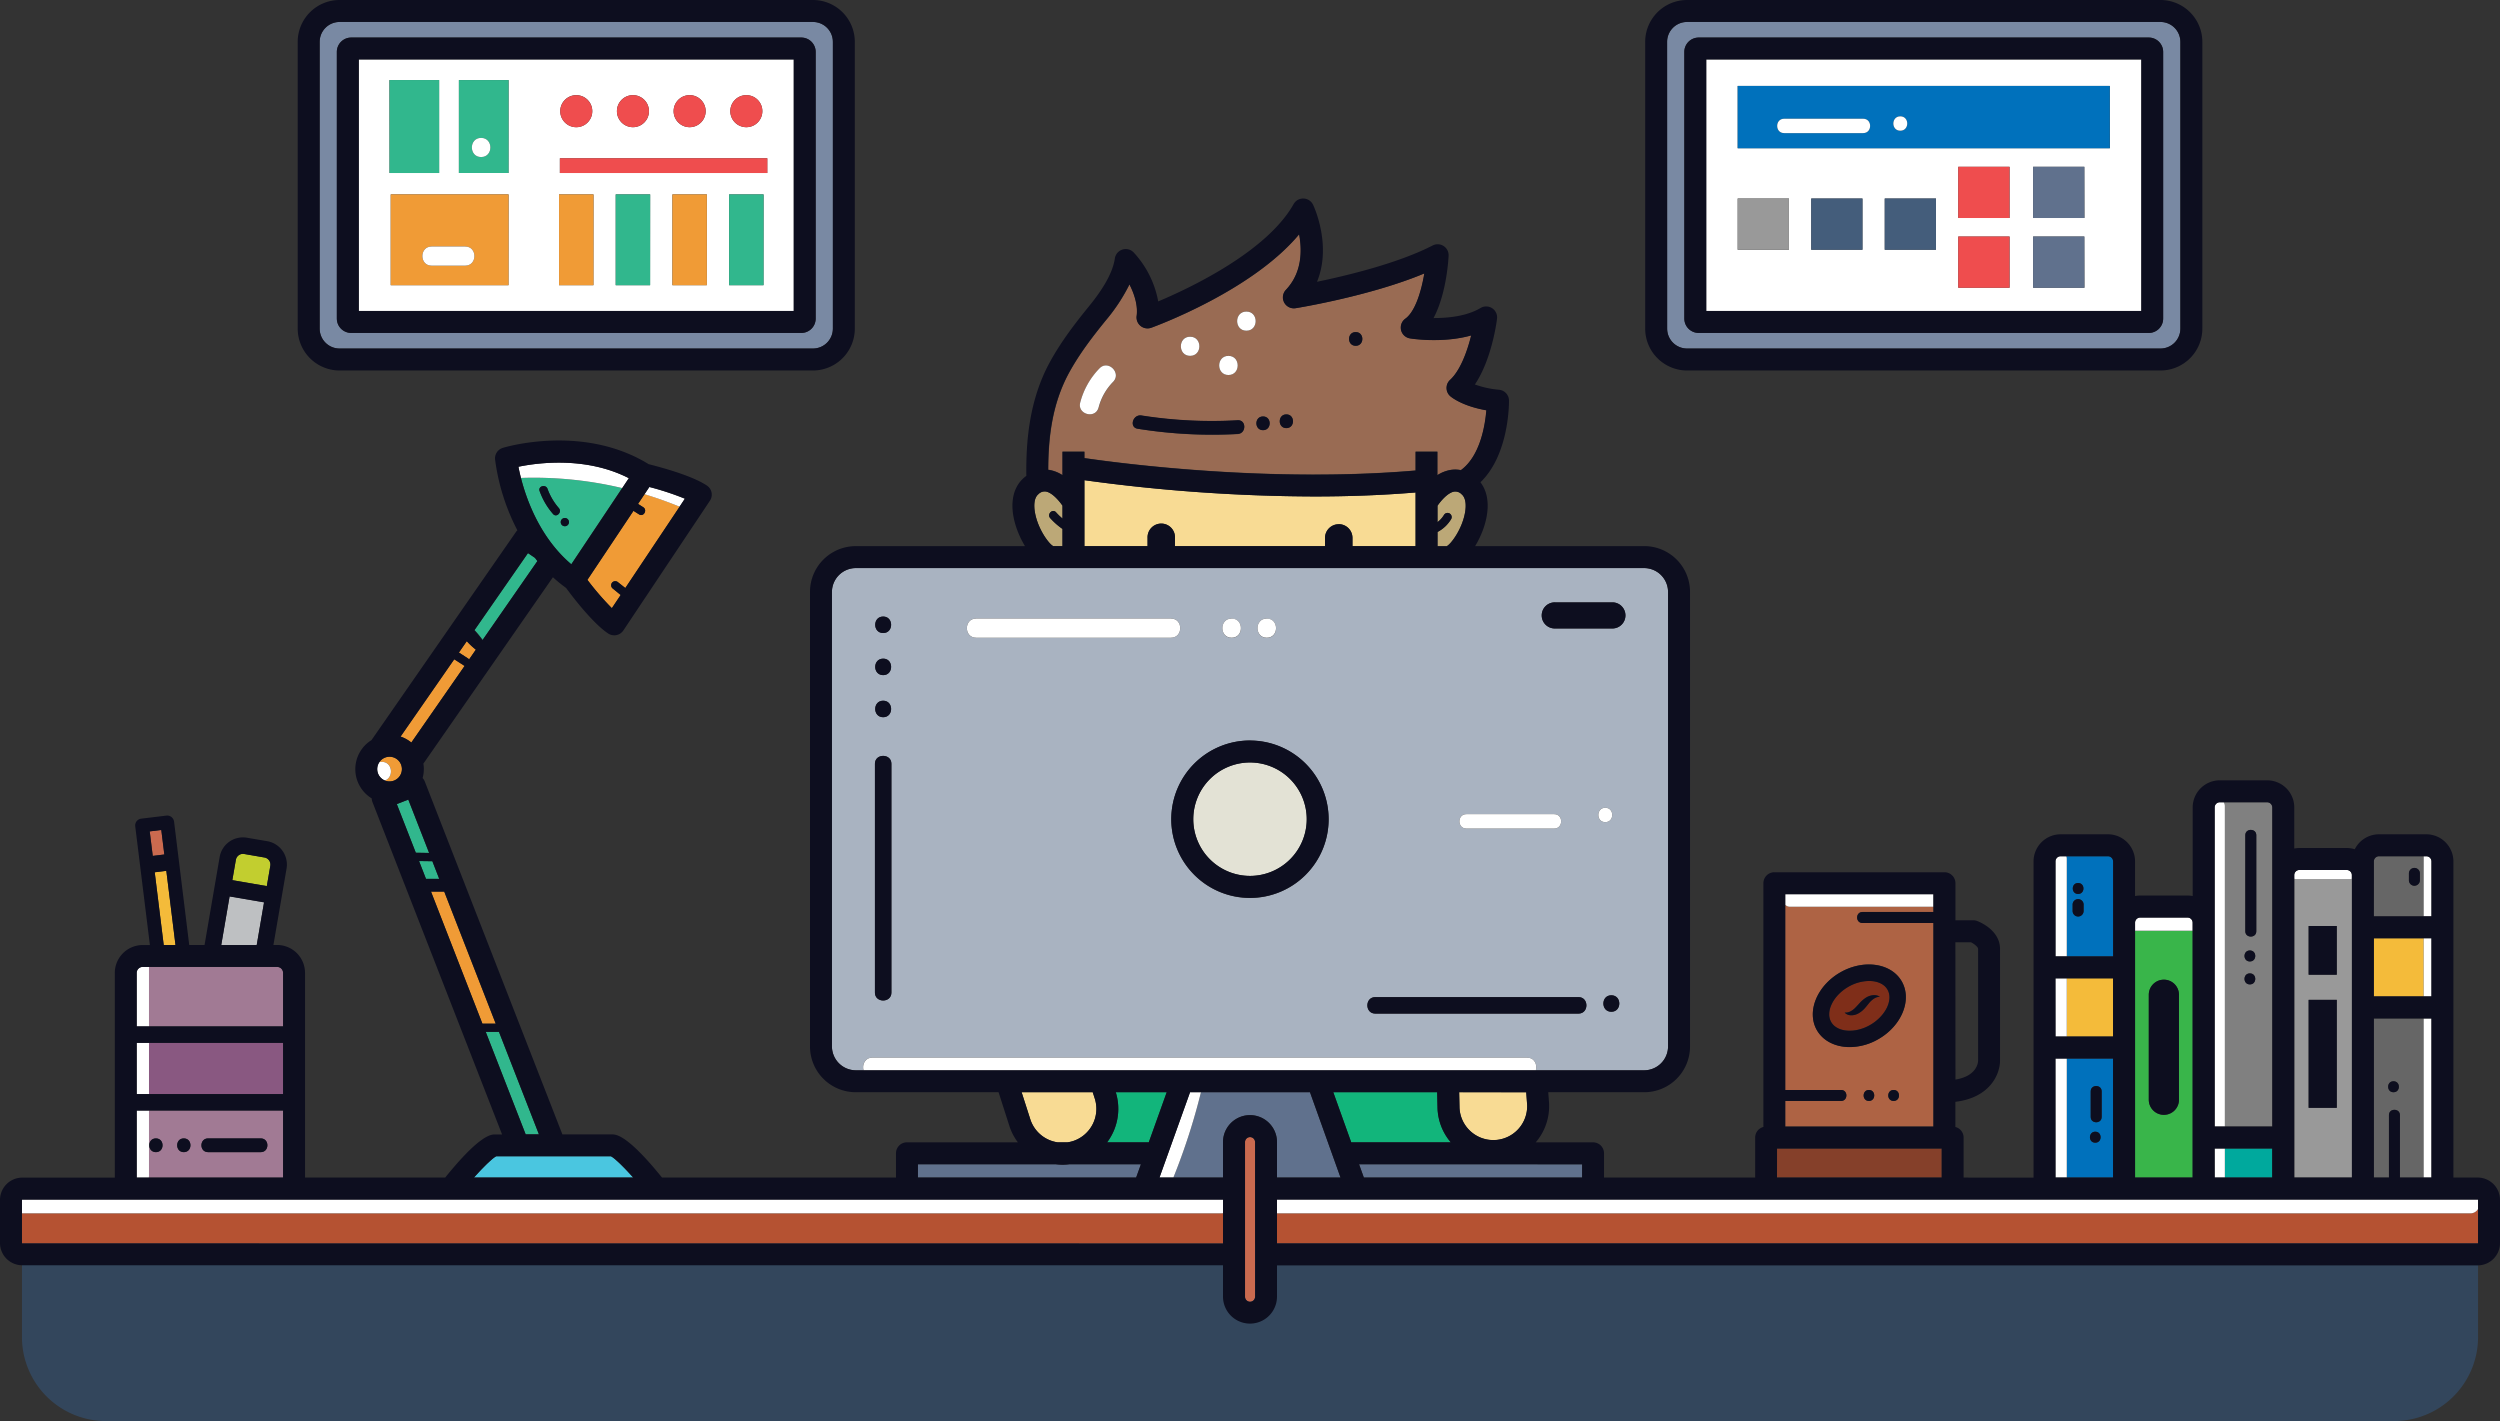 <svg xmlns="http://www.w3.org/2000/svg" viewBox="0 0 1043.74 593.29">
  <rect x="0" y="0" width="1043.74" height="593.29" fill="#333333" stroke="none"/>
  <defs>
    <style>
      .a {
        fill: #33465c;
      }

      .b {
        fill: none;
      }

      .c {
        fill: #996b53;
      }

      .d {
        fill: #12b57b;
      }

      .e {
        fill: #60718d;
      }

      .f {
        fill: #bca877;
      }

      .g {
        fill: #a9b3c1;
      }

      .h {
        fill: #ae6344;
      }

      .i {
        fill: #e3e2d5;
      }

      .j {
        fill: #f8db94;
      }

      .k {
        fill: #00a99d;
      }

      .l {
        fill: #f4bb3a;
      }

      .m {
        fill: #39b54a;
      }

      .n {
        fill: #7f2e19;
      }

      .o {
        fill: #999;
      }

      .p {
        fill: #666;
      }

      .q {
        fill: gray;
      }

      .r {
        fill: #7989a3;
      }

      .s {
        fill: #0071bc;
      }

      .t {
        fill: #fff;
      }

      .u {
        fill: #85402a;
      }

      .v {
        fill: #f09b36;
      }

      .w {
        fill: #a17a94;
      }

      .x {
        fill: #31b78d;
      }

      .y {
        fill: #4ac6e0;
      }

      .z {
        fill: #ca6a4f;
      }

      .aa {
        fill: #895881;
      }

      .ab {
        fill: #bec0c2;
      }

      .ac {
        fill: #c2ce2f;
      }

      .ad {
        fill: #b55232;
      }

      .ae {
        fill: #ef4d4e;
      }

      .af {
        fill: #445d7b;
      }

      .ag {
        fill: #0d0e1f;
      }
    </style>
  </defs>
  <title>wsag__developerAsset 1</title>
  <g>
    <path class="a" d="M9.17,519.12H1034.58a0,0,0,0,1,0,0V558.2a35.09,35.09,0,0,1-35.09,35.09H44.25A35.09,35.09,0,0,1,9.17,558.2V519.12A0,0,0,0,1,9.17,519.12Z"/>
    <g>
      <path class="b" d="M825.82,442.84V396.15c0-.79-1.5-2-3-2.77h-6.48v57.33C825.7,449.2,825.82,443.13,825.82,442.84Z"/>
      <path class="c" d="M443.58,198.33v-9.8h9.16v2.69c15.77,2.3,77.66,10.37,138.26,5.18v-7.87h9.16v9.8a15,15,0,0,1,5.29-2.13,12.09,12.09,0,0,1,4.52.05c8-5.86,10.1-18.55,10.64-25-9.89-1.71-14.46-5.37-15-5.83a4.58,4.58,0,0,1-.14-6.87c4.32-4,7.18-12,8.81-18.55-12,3.37-24.88,1.35-25.55,1.24a4.58,4.58,0,0,1-1.94-8.24c4.09-2.94,6.66-11.36,7.92-18.88-22.44,9.38-52.37,14.29-53.78,14.52a4.58,4.58,0,0,1-4-7.68c6.79-7.16,6.76-16.52,5.51-23.18-19.59,23.6-59.85,38.36-61.74,39.05a4.59,4.59,0,0,1-6.1-4.92c.55-4.12-.83-8.92-3-13.18a75,75,0,0,1-9.92,15.06c-5.37,6.61-10.93,13.82-15.28,21.77-7.24,13.23-8.69,27.61-8.72,40.53l.7.1A15,15,0,0,1,443.58,198.33ZM566,138.64c3.7,0,3.69,5.73,0,5.73S562.3,138.64,566,138.64ZM537.05,173c3.69,0,3.69,5.73,0,5.73S533.37,173,537.05,173Zm-9.74.86c3.7,0,3.69,5.73,0,5.73S523.63,173.87,527.31,173.87Zm-6.94-43.8c5.16,0,5.15,8,0,8S515.22,130.07,520.37,130.07Zm-7.5,18.5c5.16,0,5.15,8,0,8S507.72,148.57,512.87,148.57Zm-16-8c5.16,0,5.15,8,0,8S491.72,140.57,496.87,140.57ZM476.5,173.51a188.52,188.52,0,0,0,40.21,2c3.69-.2,3.66,5.53,0,5.73A196.37,196.37,0,0,1,475,179C471.34,178.46,472.89,172.94,476.5,173.51ZM451,168a31.94,31.94,0,0,1,8.11-14.22c3.61-3.69,9.26,2,5.66,5.65a23.76,23.76,0,0,0-6.06,10.7C457.34,175.1,449.62,173,451,168Z"/>
      <path class="d" d="M479.61,476.92,487.1,456H465.83a23.28,23.28,0,0,1-3.61,20.91Z"/>
      <polygon class="e" points="569.4 491.62 660.51 491.62 660.51 486.09 567.42 486.09 569.4 491.62"/>
      <path class="f" d="M600.16,222.06V228H604c1.78-.88,6.52-7.19,7.69-14.33.32-2,.57-5.64-1.49-7.36a3.64,3.64,0,0,0-3.15-1.1c-2.56.45-5.41,3.71-6.91,5.89V218a10.81,10.81,0,0,0,2.7-3,1.72,1.72,0,0,1,3,1.74A14.29,14.29,0,0,1,600.16,222.06Z"/>
      <path class="d" d="M605.72,476.92a23.07,23.07,0,0,1-5.54-14.16L600,456H556.64l7.49,20.91Z"/>
      <path class="g" d="M364.2,441.57H637.54c3.13,0,4.35,3,3.67,5.28h45.27a10,10,0,0,0,9.93-9.93V247.1a10,10,0,0,0-9.93-9.93H357.26a10,10,0,0,0-9.93,9.93V436.92a10,10,0,0,0,9.93,9.93h3.27C359.86,444.53,361.07,441.57,364.2,441.57Zm306-104.33c3.87,0,3.87,6,0,6S666.34,337.24,670.2,337.24Zm2.53,85.16c-4.43,0-4.42-6.87,0-6.87S677.15,422.4,672.73,422.4ZM649.34,251.49H673.4a5.45,5.45,0,0,1,0,10.89H649.34a5.45,5.45,0,1,1,0-10.89ZM612.2,339.91h36.67c3.87,0,3.86,6,0,6H612.2C608.34,345.91,608.34,339.91,612.2,339.91Zm-38,76.38H659c4.43,0,4.42,6.88,0,6.88H574.19C569.76,423.17,569.77,416.29,574.19,416.29Zm-45.32-158c5.16,0,5.15,8,0,8S523.72,258.24,528.87,258.24Zm-14.67,0c5.16,0,5.15,8,0,8S509.06,258.24,514.2,258.24Zm7.67,50.92A32.85,32.85,0,1,1,489,342,32.89,32.89,0,0,1,521.87,309.16ZM407.54,258.24h81.33c5.16,0,5.15,8,0,8H407.54C402.38,266.24,402.39,258.24,407.54,258.24Zm-38.82-.83c4.43,0,4.42,6.88,0,6.88S364.3,257.41,368.72,257.41Zm0,17.57c4.43,0,4.42,6.88,0,6.88S364.3,275,368.72,275Zm0,17.57c4.43,0,4.42,6.88,0,6.88S364.3,292.55,368.72,292.55Zm-3.44,26.35c0-4.43,6.88-4.42,6.88,0v95.48c0,4.43-6.88,4.43-6.88,0Z"/>
      <path class="h" d="M745.39,373.33h-.06v.06Z"/>
      <path class="h" d="M745.33,377.76v77.3h23.3c3,0,2.94,4.58,0,4.58h-23.3v10.69H807.2v-85H777.6c-3,0-3-4.59,0-4.59h29.6v-2.2H747.37A2.75,2.75,0,0,1,745.33,377.76Zm34.94,81.88c-2.95,0-2.94-4.58,0-4.58S783.22,459.64,780.27,459.64Zm10.32,0c-3,0-3-4.58,0-4.58S793.54,459.64,790.59,459.64ZM768.24,406c9.76-5.63,21.3-4,25.72,3.67s.08,18.48-9.68,24.11a24.18,24.18,0,0,1-12,3.35c-5.85,0-11-2.43-13.7-7C754.15,422.48,758.49,411.66,768.24,406Z"/>
      <path class="i" d="M521.87,365.69A23.68,23.68,0,1,0,498.19,342,23.7,23.7,0,0,0,521.87,365.69Z"/>
      <path class="j" d="M591,228V205.6c-14.26,1.19-28.57,1.67-42.34,1.67a715.7,715.7,0,0,1-95.92-6.79V228H479.1v-3.44a5.73,5.73,0,1,1,11.45,0V228h62.64v-3.44a5.73,5.73,0,0,1,11.46,0V228Z"/>
      <path class="f" d="M439.72,228h3.86v-7.18a28.89,28.89,0,0,1-5.12-4.51c-1.47-1.65,1-4.08,2.43-2.43a25.35,25.35,0,0,0,2.69,2.6v-5.38c-1.5-2.18-4.35-5.44-6.91-5.89a3.63,3.63,0,0,0-3.14,1.1c-2.06,1.72-1.82,5.35-1.49,7.36C433.2,220.82,437.94,227.13,439.72,228Z"/>
      <path class="j" d="M609.2,456l.14,6.47A14.13,14.13,0,0,0,624,476a14.14,14.14,0,0,0,13.58-14.6l-.39-5.35Z"/>
      <path class="k" d="M948.67,491.62V479.5h-19.8v12.12Z"/>
      <path class="l" d="M1011.87,391.73H991.06V416h20.81Z"/>
      <path class="m" d="M891.38,388.57V491.62h24.06v-103H891.38Zm18.33,70.59a6.3,6.3,0,1,1-12.6,0V415.34a6.3,6.3,0,0,1,12.6,0Z"/>
      <path class="n" d="M780.85,427.86c6.36-3.68,9.64-10.42,7.16-14.72-1.38-2.38-4.28-3.6-7.67-3.6a17.68,17.68,0,0,0-8.66,2.44c-6.36,3.68-9.64,10.42-7.16,14.72S774.48,431.53,780.85,427.86Zm-10.1-5.14a4.18,4.18,0,0,0,1.48-.35,7.71,7.71,0,0,0,1.88-1.23c.62-.55,1.3-1.32,2.09-2.18a14.08,14.08,0,0,1,2.72-2.37,7,7,0,0,1,3-1.1,4.65,4.65,0,0,1,2.21.27,3,3,0,0,1,.71.38,4.59,4.59,0,0,0-.78.09,4.88,4.88,0,0,0-1.73.73,9.55,9.55,0,0,0-1.85,1.65c-.6.67-1.23,1.52-2,2.4a10.08,10.08,0,0,1-2.87,2.23,6,6,0,0,1-3.07.63,3.6,3.6,0,0,1-1.89-.68,3.53,3.53,0,0,1-.38-.36l-.11-.13A4.12,4.12,0,0,0,770.75,422.72Z"/>
      <path class="o" d="M958.87,367.07a3.06,3.06,0,0,1-1-.18V491.62h24.06V366.9a3.2,3.2,0,0,1-1,.17Zm16.72,95.43H963.85V417.43h11.74Zm0-55.57H963.85V386.6h11.74Z"/>
      <path class="p" d="M1011.87,357.57s0-.06,0-.09H993.21a2.15,2.15,0,0,0-2.15,2.15v22.94h20.81ZM1008,369.79a2.31,2.31,0,0,1-2.29-2.29v-2.86a2.29,2.29,0,1,1,4.58,0v2.86A2.32,2.32,0,0,1,1008,369.79Z"/>
      <path class="p" d="M997.36,465.56c0-2.95,4.58-2.95,4.58,0v26.06h9.93V425.2H991.06v66.42h6.3Zm1.91-14.13c3,0,3,4.58,0,4.58S996.32,451.43,999.27,451.43Z"/>
      <path class="q" d="M928.87,336.57V470.33h19.8V337.09a2.16,2.16,0,0,0-2.15-2.15H928.4A2.9,2.9,0,0,1,928.87,336.57Zm8.53,12.12c0-2.95,4.58-2.95,4.58,0v40.1c0,3-4.58,2.95-4.58,0Zm1.91,48.13c3,0,3,4.58,0,4.58S936.36,396.82,939.31,396.82Zm0,9.54c3,0,3,4.59,0,4.59S936.36,406.36,939.31,406.36Z"/>
      <path class="r" d="M141.76,145.51H339.41a8.32,8.32,0,0,0,8.31-8.31V17.47a8.31,8.31,0,0,0-8.31-8.3H141.76a8.31,8.31,0,0,0-8.3,8.3V137.2A8.31,8.31,0,0,0,141.76,145.51ZM140.62,21.68a6,6,0,0,1,6-6H334.54a6,6,0,0,1,6,6V133a6,6,0,0,1-6,6H146.63a6,6,0,0,1-6-6Z"/>
      <path class="s" d="M862.87,358.57V399.3h19.34V359.63a2.15,2.15,0,0,0-2.15-2.15H862.67A3.07,3.07,0,0,1,862.87,358.57Zm4.73,10.08c3,0,2.95,4.58,0,4.58S864.66,368.65,867.6,368.65Zm-2.29,8.88a2.3,2.3,0,0,1,4.59,0v2.86a2.3,2.3,0,0,1-4.59,0Z"/>
      <path class="s" d="M882.21,491.62V441.93H862.87v49.69Zm-7.44-14.55c-3,0-2.95-4.59,0-4.59S877.71,477.07,874.77,477.07Zm-1.91-21.44c0-2.95,4.58-2.95,4.58,0v10.69c0,3-4.58,2.95-4.58,0Z"/>
      <path class="t" d="M331.39,24.83H149.79v105h181.6Zm-19.8,14.89a6.69,6.69,0,1,1-6.69,6.69A6.7,6.7,0,0,1,311.59,39.72Zm-23.67,0a6.69,6.69,0,1,1-6.69,6.69A6.69,6.69,0,0,1,287.92,39.72Zm-23.67,0a6.69,6.69,0,1,1-6.69,6.69A6.69,6.69,0,0,1,264.25,39.72Zm-23.66,0a6.69,6.69,0,1,1-6.69,6.69A6.7,6.7,0,0,1,240.59,39.72Zm-78-6.3h20.73V72.24H162.63Zm49.69,85.65H163.13V81.17h49.19Zm0-46.83H191.59V33.42h20.73Zm35.46,46.83H233.4V81.17h14.38Zm23.66,0H257.06V81.17h14.38Zm23.67,0H280.73V81.17h14.38Zm23.67,0H304.4V81.17h14.38Zm1.59-46.83h-86.6V66.07h86.6Z"/>
      <path class="l" d="M882.21,432.76v-24.3H862.87v24.3Z"/>
      <rect class="u" x="741.89" y="479.5" width="68.75" height="12.12"/>
      <path class="v" d="M167.79,321.08a5.16,5.16,0,0,0-9.43-2.88,4,4,0,0,1,1-.13c4.67,0,5.09,6.54,1.31,7.78a5.06,5.06,0,0,0,1.95.39A5.17,5.17,0,0,0,167.79,321.08Z"/>
      <path class="t" d="M894,24.83H712.35v105H894ZM746.87,104.26H725.48V82.88h21.39Zm30.69,0H756.18V82.88h21.38Zm30.7,0H786.87V82.88h21.39ZM839,120.14H817.56V98.75H839ZM839,91H817.56V69.63H839Zm31.25,29.13H848.81V98.75H870.2Zm0-29.13H848.81V69.63H870.2Zm10.63-29.12H725.48v-26H880.83Z"/>
      <path class="v" d="M185.43,372.23H179.9l21.5,55.14h5.53Z"/>
      <path class="w" d="M62.13,491.62h56.05v-28h-56v27.26A4.07,4.07,0,0,1,62.13,491.62ZM86.86,475.3h22c3.7,0,3.69,5.73,0,5.73h-22C83.17,481,83.18,475.3,86.86,475.3Zm-10.12,0c3.7,0,3.69,5.73,0,5.73S73.06,475.3,76.74,475.3Zm-11.65,0c3.7,0,3.69,5.73,0,5.73S61.41,475.3,65.09,475.3Z"/>
      <path class="x" d="M180.49,359.56l-5.56-.08,2.9,7.45h5.53Z"/>
      <path class="x" d="M170.45,333.83l-4.8,1.87L173.58,356l5.56.09Z"/>
      <path class="y" d="M255.05,482.75h-47.9c-1.6.82-5.22,4.33-9.28,8.87h66.46C260.28,487.08,256.66,483.57,255.05,482.75Z"/>
      <path class="x" d="M225,473.58l-16.69-42.77h-5.53l16.68,42.77Z"/>
      <polygon class="l" points="68.35 394.52 73.26 394.52 69.44 363.57 64.6 364.17 68.35 394.52"/>
      <rect class="z" x="63.11" y="346.77" width="4.87" height="10.31" transform="translate(-42.61 10.68) rotate(-7.04)"/>
      <path class="aa" d="M118.18,456.78V435.39h-56v21.39Z"/>
      <polygon class="ab" points="110.24 376.71 95.85 374.24 92.37 394.52 107.18 394.52 110.24 376.71"/>
      <path class="ac" d="M112.86,361.44A3,3,0,0,0,110.4,358L102,356.52A3,3,0,0,0,98.47,359L97,367.46l14.38,2.47Z"/>
      <path class="r" d="M704.33,145.51H902a8.31,8.31,0,0,0,8.3-8.31V17.47a8.31,8.31,0,0,0-8.3-8.3H704.33a8.31,8.31,0,0,0-8.3,8.3V137.2A8.31,8.31,0,0,0,704.33,145.51ZM703.19,21.68a6,6,0,0,1,6-6H897.11a6,6,0,0,1,6,6V133a6,6,0,0,1-6,6H709.2a6,6,0,0,1-6-6Z"/>
      <path class="ad" d="M1031.27,506.57H533.14v12.55h501.3a.15.15,0,0,0,.14-.15V504.74A3.64,3.64,0,0,1,1031.27,506.57Z"/>
      <path class="w" d="M62.2,428.51h56V406.17a2.48,2.48,0,0,0-2.48-2.48H62.2Z"/>
      <path class="j" d="M426.52,456l3.62,11.27a14.11,14.11,0,0,0,11.35,9.64h4.22a13.29,13.29,0,0,0,2.21-.5,14.15,14.15,0,0,0,9.14-17.77l-.85-2.64Z"/>
      <path class="v" d="M269.11,206.31l-2.73,4.09,2.17,1.38c1.87,1.18.14,4.15-1.73,3l-2.35-1.49-6.3,9.44-12.93,19.37a117.64,117.64,0,0,0,10.21,11.83l3.7-5.54a2.64,2.64,0,0,1-.35-.23l-3.15-2.58a1.74,1.74,0,0,1,0-2.43,1.77,1.77,0,0,1,2.43,0l3,2.41,22.7-34Q276.52,208.55,269.11,206.31Z"/>
      <path class="e" d="M533.14,476.83v14.79h26.52L546.91,456H501.4a265.86,265.86,0,0,1-11.51,35.61H510.6V476.83a11.27,11.27,0,0,1,22.54,0Z"/>
      <path class="e" d="M476.32,486.09h-30a22.72,22.72,0,0,1-2.72.18,24.5,24.5,0,0,1-2.71-.18H383.23v5.53h91.11Z"/>
      <path class="v" d="M195.83,275.32l2.84-4.09a28.89,28.89,0,0,1-3.79-3.54l-3.29,4.74,3.75,2.43A1.81,1.81,0,0,1,195.83,275.32Z"/>
      <path class="x" d="M217.49,199.54c2.45,9.57,8.19,25.14,21,36.05l21.24-31.81A159.08,159.08,0,0,0,217.49,199.54Zm13.41,15.05a29.86,29.86,0,0,1-5.61-9.57c-.75-2.09,2.57-3,3.31-.91a25.35,25.35,0,0,0,4.73,8C234.78,213.83,232.35,216.27,230.9,214.59Zm4.92,5.11a1.72,1.72,0,0,1,0-3.44A1.72,1.72,0,0,1,235.82,219.7Z"/>
      <path class="ad" d="M509.87,506.57H9.17V519a.14.14,0,0,0,.13.15H510.6V506.5A4.21,4.21,0,0,1,509.87,506.57Z"/>
      <path class="x" d="M224.39,234.22c-.36-.44-.7-.88-1-1.32l-2.94-2-22.32,32.13a46.07,46.07,0,0,1,3.39,4.12Z"/>
      <path class="v" d="M194,278a1.46,1.46,0,0,1-.35-.18l-4-2.57-22.42,32.28a14.26,14.26,0,0,1,4.5,2.49Z"/>
      <path class="z" d="M521.87,474.73a2.1,2.1,0,0,0-2.1,2.1v64.54a2.1,2.1,0,0,0,4.2,0V476.83A2.1,2.1,0,0,0,521.87,474.73Z"/>
      <rect class="x" x="162.63" y="33.42" width="20.73" height="38.82"/>
      <path class="x" d="M191.59,72.24h20.73V33.42H191.59Zm9.28-14.67c5.16,0,5.15,8,0,8S195.72,57.57,200.87,57.57Z"/>
      <path class="v" d="M163.13,119.07h49.19V81.17H163.13Zm17.07-16.16h14c5.16,0,5.15,8,0,8h-14C175.05,110.91,175.06,102.91,180.2,102.91Z"/>
      <rect class="ae" x="233.77" y="66.07" width="86.6" height="6.17"/>
      <circle class="ae" cx="240.59" cy="46.41" r="6.69" transform="translate(-1.4 7.94) rotate(-1.88)"/>
      <circle class="ae" cx="264.25" cy="46.41" r="6.69"/>
      <circle class="ae" cx="287.92" cy="46.41" r="6.69"/>
      <path class="ae" d="M311.59,53.1a6.69,6.69,0,1,0-6.69-6.69A6.69,6.69,0,0,0,311.59,53.1Z"/>
      <rect class="v" x="233.4" y="81.17" width="14.38" height="37.9"/>
      <rect class="x" x="257.06" y="81.17" width="14.38" height="37.9"/>
      <rect class="v" x="280.73" y="81.17" width="14.38" height="37.9"/>
      <rect class="x" x="304.4" y="81.17" width="14.38" height="37.9"/>
      <path class="s" d="M725.48,61.89H880.83v-26H725.48Zm67.89-13.32c3.87,0,3.86,6,0,6S789.51,48.57,793.37,48.57Zm-48.5,1h33c3.87,0,3.86,6,0,6h-33C741,55.57,741,49.57,744.87,49.57Z"/>
      <rect class="o" x="725.48" y="82.88" width="21.39" height="21.39"/>
      <rect class="af" x="756.18" y="82.88" width="21.39" height="21.39"/>
      <rect class="af" x="786.87" y="82.88" width="21.39" height="21.39"/>
      <rect class="ae" x="817.56" y="69.63" width="21.39" height="21.39"/>
      <rect class="e" x="848.81" y="69.63" width="21.39" height="21.39"/>
      <rect class="ae" x="817.56" y="98.75" width="21.39" height="21.39"/>
      <rect class="e" x="848.81" y="98.75" width="21.39" height="21.39"/>
      <path class="t" d="M62.2,490.91V463.65H57.07v28h5.06A4.07,4.07,0,0,0,62.2,490.91Z"/>
      <path class="t" d="M62.2,435.39H57.07v21.39H62.2Z"/>
      <path class="t" d="M59.56,403.69a2.49,2.49,0,0,0-2.49,2.48v22.34H62.2V403.69Z"/>
      <path class="t" d="M509.87,506.57a4.21,4.21,0,0,0,.73-.07v-5.71H9.3a.13.13,0,0,0-.13.14v5.64h500.7Z"/>
      <path class="t" d="M1031.27,506.57a3.64,3.64,0,0,0,3.31-1.83v-3.81a.14.14,0,0,0-.14-.14H533.14v5.78h498.13Z"/>
      <path class="t" d="M407.54,266.24h81.33c5.15,0,5.16-8,0-8H407.54C402.39,258.24,402.38,266.24,407.54,266.24Z"/>
      <path class="t" d="M514.2,266.24c5.15,0,5.16-8,0-8S509.05,266.24,514.2,266.24Z"/>
      <path class="t" d="M528.87,266.24c5.15,0,5.16-8,0-8S523.72,266.24,528.87,266.24Z"/>
      <path class="t" d="M458.66,170.12a23.76,23.76,0,0,1,6.06-10.7c3.6-3.68-2.05-9.34-5.66-5.65A31.94,31.94,0,0,0,451,168C449.62,173,457.34,175.1,458.66,170.12Z"/>
      <path class="t" d="M496.87,148.57c5.15,0,5.16-8,0-8S491.72,148.57,496.87,148.57Z"/>
      <path class="t" d="M520.37,138.07c5.15,0,5.16-8,0-8S515.22,138.07,520.37,138.07Z"/>
      <path class="t" d="M512.87,156.57c5.15,0,5.16-8,0-8S507.72,156.57,512.87,156.57Z"/>
      <path class="t" d="M637.54,441.57H364.2c-3.13,0-4.34,3-3.67,5.28H641.21C641.89,444.53,640.67,441.57,637.54,441.57Z"/>
      <path class="t" d="M496.84,456l-12.76,35.61h5.81A265.86,265.86,0,0,0,501.4,456Z"/>
      <path class="t" d="M180.2,110.91h14c5.15,0,5.16-8,0-8h-14C175.06,102.91,175.05,110.91,180.2,110.91Z"/>
      <path class="t" d="M200.87,65.57c5.15,0,5.16-8,0-8S195.72,65.57,200.87,65.57Z"/>
      <path class="t" d="M285.93,208.23a116.09,116.09,0,0,0-14.84-4.89l-2,3q7.41,2.24,14.63,5.21Z"/>
      <path class="t" d="M259.78,203.78l2.76-4.14c-17.82-9.13-37.86-6.48-46.1-4.78.25,1.3.59,2.88,1.05,4.68A159.08,159.08,0,0,1,259.78,203.78Z"/>
      <path class="t" d="M159.37,318.07a4,4,0,0,0-1,.13,5.14,5.14,0,0,0,2.32,7.65C164.46,324.61,164,318.07,159.37,318.07Z"/>
      <path class="t" d="M744.87,55.57h33c3.86,0,3.87-6,0-6h-33C741,49.57,741,55.57,744.87,55.57Z"/>
      <path class="t" d="M793.37,54.57c3.86,0,3.87-6,0-6S789.5,54.57,793.37,54.57Z"/>
      <path class="t" d="M745.33,377.76a2.75,2.75,0,0,0,2,.81H807.2v-5.24H745.39l-.06.06Z"/>
      <path class="t" d="M862.67,357.48H860.3a2.15,2.15,0,0,0-2.15,2.15V399.3h4.72V358.57A3.07,3.07,0,0,0,862.67,357.48Z"/>
      <path class="t" d="M862.87,441.93h-4.72v49.69h4.72Z"/>
      <path class="t" d="M862.87,408.46h-4.72v24.3h4.72Z"/>
      <path class="t" d="M915.37,388.57h.07v-3.36a2.14,2.14,0,0,0-2.15-2.14H893.53a2.14,2.14,0,0,0-2.15,2.14v3.36Z"/>
      <path class="t" d="M928.87,479.5h-4.26v12.12h4.26Z"/>
      <path class="t" d="M928.4,334.94h-1.65a2.15,2.15,0,0,0-2.14,2.15V470.33h4.26V336.57A2.9,2.9,0,0,0,928.4,334.94Z"/>
      <path class="t" d="M958.87,367.07h22a3.2,3.2,0,0,0,1-.17v-1.55a2.14,2.14,0,0,0-2.14-2.14H960a2.15,2.15,0,0,0-2.15,2.14v1.54A3.06,3.06,0,0,0,958.87,367.07Z"/>
      <path class="t" d="M1015.12,416v-24.3h-3.25V416Z"/>
      <path class="t" d="M1011.87,382.57h3.25V359.63a2.15,2.15,0,0,0-2.15-2.15h-1.09s0,.06,0,.09Z"/>
      <path class="t" d="M1015.12,491.62V425.2h-3.25v66.42Z"/>
      <path class="t" d="M612.2,345.91h36.67c3.86,0,3.87-6,0-6H612.2C608.34,339.91,608.34,345.91,612.2,345.91Z"/>
      <path class="t" d="M670.2,337.24c-3.86,0-3.86,6,0,6S674.07,337.24,670.2,337.24Z"/>
      <path class="ag" d="M1034.44,491.62h-10.15v-132A11.34,11.34,0,0,0,1013,348.31H993.21a11.33,11.33,0,0,0-10.1,6.24,11.29,11.29,0,0,0-3.36-.51H960a11.78,11.78,0,0,0-2.15.21V337.09a11.32,11.32,0,0,0-11.31-11.31H926.75a11.32,11.32,0,0,0-11.31,11.31v37a11.7,11.7,0,0,0-2.15-.21H893.53a11.7,11.7,0,0,0-2.15.21V359.63a11.34,11.34,0,0,0-11.32-11.32H860.3A11.33,11.33,0,0,0,849,359.63v132H819.8v-16.7a4.56,4.56,0,0,0-3.43-4.42V460C831,458.23,835,448.31,835,442.84V396.15c0-7.82-8.57-11.28-9.55-11.64a4.47,4.47,0,0,0-1.62-.3h-7.44V368.74a4.59,4.59,0,0,0-4.59-4.58h-71a4.58,4.58,0,0,0-4.59,4.58V470.5a4.56,4.56,0,0,0-3.43,4.42v16.7H669.67V481.51a4.58,4.58,0,0,0-4.58-4.59H641.17a23.18,23.18,0,0,0,5.57-16,.92.92,0,0,0,0-.16l-.35-4.76h40.1a19.11,19.11,0,0,0,19.09-19.09V247.1A19.11,19.11,0,0,0,686.48,228H615.87a41.26,41.26,0,0,0,3.29-6.86c2.94-8.11,2.51-15.13-1.08-19.79C630.14,189.73,630,168.23,630,167.21a4.58,4.58,0,0,0-4.14-4.49,39.66,39.66,0,0,1-10.1-2.2c6.87-10.21,9-25.44,9.24-27.42a4.57,4.57,0,0,0-6.88-4.51c-5.88,3.49-13.76,4.22-19.62,4.19,5.33-10,6.19-24,6.29-26a4.58,4.58,0,0,0-6.68-4.29c-14.27,7.38-35.65,12.54-48.26,15.15,6.22-15.15-1.25-31.32-1.64-32.14a4.58,4.58,0,0,0-8.13-.29c-11.22,19.91-43.18,35-56.53,40.63a41,41,0,0,0-10.21-20.41,4.59,4.59,0,0,0-7.89,2.46c-1.07,7.3-6.75,15-10.92,20.13-5.65,6.95-11.51,14.56-16.21,23.15-8.72,15.94-10,33.46-9.83,47.5-.26.19-.52.39-.78.61-5.37,4.47-6.49,12.45-3.08,21.87a40.61,40.61,0,0,0,3.3,6.86H357.26a19.11,19.11,0,0,0-19.09,19.09V436.92A19.11,19.11,0,0,0,357.26,456H416.9l4.51,14.08a23.31,23.31,0,0,0,3.54,6.83h-46.3a4.58,4.58,0,0,0-4.58,4.59v10.11h-97.7c-14.54-18-19.25-18-20.83-18H234.8L177.33,326.23a4.69,4.69,0,0,0-.89-1.41,14.37,14.37,0,0,0,.51-3.74,15.31,15.31,0,0,0-.19-2.26L230.84,241a61.14,61.14,0,0,0,5.5,4.47c2.2,3,10.93,14.59,17.55,19a4.57,4.57,0,0,0,2.55.77,5.26,5.26,0,0,0,.89-.08,4.57,4.57,0,0,0,2.92-1.95l36.13-54.15a4.56,4.56,0,0,0-1.26-6.35c-6.63-4.42-20.69-8-24.3-8.92-27.25-16.78-59.54-7.22-60.91-6.8a4.59,4.59,0,0,0-3.22,4.83A88.75,88.75,0,0,0,216,221.39a5,5,0,0,0-.52.6l-60.38,87a14.28,14.28,0,0,0,.09,24.33,4.52,4.52,0,0,0,.29,1.48l54.13,138.82h-2.92c-1.58,0-6.29,0-20.82,18H127.35V406.17a11.67,11.67,0,0,0-11.65-11.65h-1.55l5.49-31.91a9.91,9.91,0,0,0-8.07-11.42l-8.46-1.44a9.86,9.86,0,0,0-11.41,8.06l-6.3,36.71H79L72.67,343a2.88,2.88,0,0,0-1.09-1.9,2.83,2.83,0,0,0-2.11-.59L59,341.78A2.86,2.86,0,0,0,56.46,345l6.12,49.55h-3a11.66,11.66,0,0,0-11.65,11.65v85.45H9.3A9.32,9.32,0,0,0,0,500.93v18a9.32,9.32,0,0,0,9.3,9.32H510.6v13.08a11.27,11.27,0,0,0,22.54,0V528.29h501.3a9.32,9.32,0,0,0,9.3-9.32v-18A9.32,9.32,0,0,0,1034.44,491.62ZM816.37,393.38h6.48c1.47.74,3,2,3,2.77v46.69c0,.29-.12,6.36-9.45,7.87Zm-759.3,42h61.11v21.39H57.07Zm0,28.26h61.11v28H57.07Zm390.85,12.77a13.29,13.29,0,0,1-2.21.5h-4.22a14.11,14.11,0,0,1-11.35-9.64L426.52,456h29.69l.85,2.64A14.15,14.15,0,0,1,447.92,476.42ZM465.83,456H487.1l-7.49,20.91H462.22A23.28,23.28,0,0,0,465.83,456Zm171.75,5.35a14.13,14.13,0,0,1-23.71,10.86,14,14,0,0,1-4.53-9.74L609.2,456h28ZM600,456l.15,6.75a23.07,23.07,0,0,0,5.54,14.16H564.13L556.64,456Zm258.12-47.55h24.06v24.3H858.15Zm0,33.47h24.06v49.69H858.15Zm35.38-58.86h19.76a2.14,2.14,0,0,1,2.15,2.14V491.62H891.38V385.21A2.14,2.14,0,0,1,893.53,383.07Zm31.08,96.43h24.06v12.12H924.61ZM960,363.21h19.77a2.14,2.14,0,0,1,2.14,2.14V491.62H957.83V365.35A2.15,2.15,0,0,1,960,363.21Zm31.08,2.14v-5.72a2.15,2.15,0,0,1,2.15-2.15H1013a2.15,2.15,0,0,1,2.15,2.15v22.94H991.06Zm0,26.38h24.06V416H991.06Zm0,33.47h24.06v66.42h-13.18V465.56c0-2.95-4.58-2.95-4.58,0v26.06h-6.3Zm-42.39-88.11V470.33H924.61V337.09a2.15,2.15,0,0,1,2.14-2.15h19.77A2.16,2.16,0,0,1,948.67,337.09Zm-66.46,22.54V399.3H858.15V359.63a2.15,2.15,0,0,1,2.15-2.15h19.76A2.15,2.15,0,0,1,882.21,359.63Zm-136.82,13.7H807.2v7.44H777.6c-3,0-3,4.59,0,4.59h29.6v85H745.33V459.64h23.3c2.94,0,3-4.58,0-4.58h-23.3V373.33Zm-3.5,106.17h68.75v12.12H741.89Zm-81.38,6.59v5.53H569.4l-2-5.53ZM446.31,155.57c4.35-7.95,9.91-15.16,15.28-21.77a75,75,0,0,0,9.92-15.06c2.21,4.26,3.59,9.06,3,13.18a4.59,4.59,0,0,0,6.1,4.92c1.89-.69,42.15-15.45,61.74-39,1.25,6.66,1.28,16-5.51,23.18a4.58,4.58,0,0,0,4,7.68c1.41-.23,31.34-5.14,53.78-14.52-1.26,7.52-3.83,15.94-7.92,18.88a4.58,4.58,0,0,0,1.94,8.24c.67.11,13.53,2.13,25.55-1.24-1.63,6.54-4.49,14.59-8.81,18.55a4.58,4.58,0,0,0,.14,6.87c.54.46,5.11,4.12,15,5.83-.54,6.44-2.61,19.13-10.64,25a12.09,12.09,0,0,0-4.52-.05,15,15,0,0,0-5.29,2.13v-9.8H591v7.87c-60.6,5.19-122.49-2.88-138.26-5.18v-2.69h-9.16v9.8a15,15,0,0,0-5.29-2.13l-.7-.1C437.62,183.18,439.07,168.8,446.31,155.57ZM602.86,215a10.81,10.81,0,0,1-2.7,3v-6.84c1.5-2.18,4.35-5.44,6.91-5.89a3.64,3.64,0,0,1,3.15,1.1c2.06,1.72,1.81,5.35,1.49,7.36-1.17,7.14-5.91,13.45-7.69,14.33h-3.86v-5.95a14.29,14.29,0,0,0,5.67-5.37A1.72,1.72,0,0,0,602.86,215Zm-43.94,3.89a5.73,5.73,0,0,0-5.73,5.73V228H490.55v-3.44a5.73,5.73,0,1,0-11.45,0V228H452.74V200.48a715.7,715.7,0,0,0,95.92,6.79c13.77,0,28.08-.48,42.34-1.67V228H564.65v-3.44A5.74,5.74,0,0,0,558.92,218.84ZM433.53,206.32a3.63,3.63,0,0,1,3.14-1.1c2.56.45,5.41,3.71,6.91,5.89v5.38a25.35,25.35,0,0,1-2.69-2.6c-1.48-1.65-3.9.78-2.43,2.43a28.89,28.89,0,0,0,5.12,4.51V228h-3.86c-1.78-.88-6.52-7.19-7.68-14.33C431.71,211.67,431.47,208,433.53,206.32Zm-86.2,230.6V247.1a10,10,0,0,1,9.93-9.93H686.48a10,10,0,0,1,9.93,9.93V436.92a10,10,0,0,1-9.93,9.93H357.26A10,10,0,0,1,347.33,436.92Zm35.9,49.17H440.9a24.5,24.5,0,0,0,2.71.18,22.72,22.72,0,0,0,2.72-.18h30l-2,5.53H383.23ZM217.49,199.54c-.46-1.8-.8-3.38-1.05-4.68,8.24-1.7,28.28-4.35,46.1,4.78l-2.76,4.14-21.24,31.81C225.68,224.68,219.94,209.11,217.49,199.54Zm40.59,43.58a1.77,1.77,0,0,0-2.43,0,1.74,1.74,0,0,0,0,2.43l3.15,2.58a2.64,2.64,0,0,0,.35.23l-3.7,5.54a117.64,117.64,0,0,1-10.21-11.83l12.93-19.37,6.3-9.44,2.35,1.49c1.87,1.18,3.6-1.79,1.73-3l-2.17-1.38,2.73-4.09,2-3a116.09,116.09,0,0,1,14.84,4.89l-2.19,3.29-22.7,34Zm-37.67-12.19,2.94,2c.34.44.68.88,1,1.32l-22.91,33a46.07,46.07,0,0,0-3.39-4.12Zm-25.53,36.76a28.89,28.89,0,0,0,3.79,3.54l-2.84,4.09a1.81,1.81,0,0,0-.49-.46l-3.75-2.43Zm-5.25,7.56,4,2.57a1.46,1.46,0,0,0,.35.18l-22.25,32a14.26,14.26,0,0,0-4.5-2.49Zm-28.95,50.6a5.15,5.15,0,1,1,1.95.39A5.06,5.06,0,0,1,160.68,325.85Zm5,9.85,4.8-1.87,8.69,22.28-5.56-.09Zm9.28,23.78,5.56.08,2.87,7.37h-5.53Zm5,12.75h5.53l21.5,55.14H201.4Zm22.84,58.58h5.53L225,473.58h-5.54Zm4.41,51.94h47.9c1.61.82,5.23,4.33,9.28,8.87H197.87C201.93,487.08,205.55,483.57,207.15,482.75ZM98.47,359a3,3,0,0,1,3.48-2.45L110.4,358a3,3,0,0,1,2.46,3.47l-1.46,8.49L97,367.46Zm-2.62,15.27,14.39,2.47-3.06,17.81H92.37ZM73.26,394.52H68.35L64.6,364.17l4.84-.6ZM62.5,347.11l4.83-.6,1.26,10.24-4.83.59Zm53.2,56.58a2.48,2.48,0,0,1,2.48,2.48v22.34H57.07V406.17a2.49,2.49,0,0,1,2.49-2.48H115.7ZM9.3,519.12a.14.14,0,0,1-.13-.15v-18a.13.13,0,0,1,.13-.14H510.6v18.33Zm501.3-42.29v14.79H484.08L496.84,456h50.07l12.75,35.61H533.14V476.83a11.27,11.27,0,0,0-22.54,0ZM524,541.37a2.1,2.1,0,0,1-4.2,0V476.83a2.1,2.1,0,0,1,4.2,0Zm510.47-22.25H533.14V500.79h501.3a.14.14,0,0,1,.14.14v18A.15.15,0,0,1,1034.44,519.12Z"/>
      <path class="ag" d="M521.87,374.85A32.85,32.85,0,1,0,489,342,32.88,32.88,0,0,0,521.87,374.85Zm0-56.52A23.68,23.68,0,1,1,498.19,342,23.7,23.7,0,0,1,521.87,318.33Z"/>
      <path class="ag" d="M649.34,262.38H673.4a5.45,5.45,0,0,0,0-10.89H649.34a5.45,5.45,0,1,0,0,10.89Z"/>
      <path class="ag" d="M372.16,414.38V318.9c0-4.42-6.88-4.43-6.88,0v95.48C365.28,418.81,372.16,418.81,372.16,414.38Z"/>
      <path class="ag" d="M368.72,299.43c4.42,0,4.43-6.88,0-6.88S364.29,299.43,368.72,299.43Z"/>
      <path class="ag" d="M368.72,281.86c4.42,0,4.43-6.88,0-6.88S364.29,281.86,368.72,281.86Z"/>
      <path class="ag" d="M368.72,264.29c4.42,0,4.43-6.88,0-6.88S364.29,264.29,368.72,264.29Z"/>
      <path class="ag" d="M574.19,423.17H659c4.42,0,4.43-6.88,0-6.88H574.19C569.77,416.29,569.76,423.17,574.19,423.17Z"/>
      <path class="ag" d="M672.73,415.53c-4.42,0-4.43,6.87,0,6.87S677.16,415.53,672.73,415.53Z"/>
      <path class="ag" d="M65.09,481c3.69,0,3.7-5.73,0-5.73S61.4,481,65.09,481Z"/>
      <path class="ag" d="M76.74,481c3.69,0,3.7-5.73,0-5.73S73.05,481,76.74,481Z"/>
      <path class="ag" d="M86.86,481h22c3.69,0,3.7-5.73,0-5.73h-22C83.18,475.3,83.17,481,86.86,481Z"/>
      <path class="ag" d="M228.6,204.11c-.74-2.07-4.06-1.18-3.31.91a29.86,29.86,0,0,0,5.61,9.57c1.45,1.68,3.88-.76,2.43-2.43A25.35,25.35,0,0,1,228.6,204.11Z"/>
      <path class="ag" d="M235.82,216.26a1.72,1.72,0,0,0,0,3.44A1.72,1.72,0,0,0,235.82,216.26Z"/>
      <path class="ag" d="M903.41,409a6.3,6.3,0,0,0-6.3,6.3v43.82a6.3,6.3,0,1,0,12.6,0V415.34A6.3,6.3,0,0,0,903.41,409Z"/>
      <rect class="ag" x="963.85" y="386.6" width="11.74" height="20.34"/>
      <rect class="ag" x="963.85" y="417.43" width="11.74" height="45.07"/>
      <path class="ag" d="M942,388.79v-40.1c0-2.95-4.58-2.95-4.58,0v40.1C937.4,391.74,942,391.75,942,388.79Z"/>
      <path class="ag" d="M939.31,401.4c3,0,3-4.58,0-4.58S936.36,401.4,939.31,401.4Z"/>
      <path class="ag" d="M939.31,411c3,0,3-4.59,0-4.59S936.36,411,939.31,411Z"/>
      <path class="ag" d="M999.27,456c3,0,3-4.58,0-4.58S996.32,456,999.27,456Z"/>
      <path class="ag" d="M877.44,466.32V455.63c0-2.95-4.58-2.95-4.58,0v10.69C872.86,469.27,877.44,469.28,877.44,466.32Z"/>
      <path class="ag" d="M874.77,472.48c-2.95,0-3,4.59,0,4.59S877.72,472.48,874.77,472.48Z"/>
      <path class="ag" d="M867.6,382.68a2.32,2.32,0,0,0,2.3-2.29v-2.86a2.3,2.3,0,0,0-4.59,0v2.86A2.32,2.32,0,0,0,867.6,382.68Z"/>
      <path class="ag" d="M867.6,373.23c2.95,0,3-4.58,0-4.58S864.65,373.23,867.6,373.23Z"/>
      <path class="ag" d="M1008,362.35a2.32,2.32,0,0,0-2.29,2.29v2.86a2.29,2.29,0,1,0,4.58,0v-2.86A2.31,2.31,0,0,0,1008,362.35Z"/>
      <path class="ag" d="M475,179a196.37,196.37,0,0,0,41.74,2.16c3.66-.2,3.69-5.93,0-5.73a188.52,188.52,0,0,1-40.21-2C472.89,172.94,471.34,178.46,475,179Z"/>
      <path class="ag" d="M527.31,179.6c3.69,0,3.7-5.73,0-5.73S523.62,179.6,527.31,179.6Z"/>
      <path class="ag" d="M537.05,178.74c3.69,0,3.69-5.73,0-5.73S533.36,178.74,537.05,178.74Z"/>
      <path class="ag" d="M566,144.37c3.69,0,3.7-5.73,0-5.73S562.29,144.37,566,144.37Z"/>
      <path class="ag" d="M772.27,437.16a24.18,24.18,0,0,0,12-3.35c9.76-5.63,14.1-16.45,9.68-24.11s-16-9.3-25.72-3.67-14.09,16.45-9.67,24.11C761.22,434.73,766.42,437.16,772.27,437.16ZM771.68,412a17.68,17.68,0,0,1,8.66-2.44c3.39,0,6.29,1.22,7.67,3.6,2.48,4.3-.8,11-7.16,14.72S767,431,764.52,426.7,765.32,415.66,771.68,412Z"/>
      <path class="ag" d="M770.64,423.19a3.6,3.6,0,0,0,1.89.68,6,6,0,0,0,3.07-.63,10.08,10.08,0,0,0,2.87-2.23c.82-.88,1.45-1.73,2-2.4a9.55,9.55,0,0,1,1.85-1.65,4.88,4.88,0,0,1,1.73-.73,4.59,4.59,0,0,1,.78-.09,3,3,0,0,0-.71-.38,4.65,4.65,0,0,0-2.21-.27,7,7,0,0,0-3,1.1A14.08,14.08,0,0,0,776.2,419c-.79.86-1.47,1.63-2.09,2.18a7.71,7.71,0,0,1-1.88,1.23,4.18,4.18,0,0,1-1.48.35,4.12,4.12,0,0,1-.6,0l.11.13A3.53,3.53,0,0,0,770.64,423.19Z"/>
      <path class="ag" d="M780.27,455.06c-2.94,0-2.95,4.58,0,4.58S783.23,455.06,780.27,455.06Z"/>
      <path class="ag" d="M790.59,455.06c-3,0-3,4.58,0,4.58S793.54,455.06,790.59,455.06Z"/>
      <path class="ag" d="M141.76,154.68H339.41a17.5,17.5,0,0,0,17.47-17.48V17.47A17.49,17.49,0,0,0,339.41,0H141.76a17.49,17.49,0,0,0-17.47,17.47V137.2A17.5,17.5,0,0,0,141.76,154.68Zm-8.3-137.21a8.31,8.31,0,0,1,8.3-8.3H339.41a8.31,8.31,0,0,1,8.31,8.3V137.2a8.32,8.32,0,0,1-8.31,8.31H141.76a8.31,8.31,0,0,1-8.3-8.31Z"/>
      <path class="ag" d="M146.63,139H334.54a6,6,0,0,0,6-6V21.68a6,6,0,0,0-6-6H146.63a6,6,0,0,0-6,6V133A6,6,0,0,0,146.63,139Zm3.16-114.19h181.6v105H149.79Z"/>
      <path class="ag" d="M704.33,154.68H902a17.5,17.5,0,0,0,17.47-17.48V17.47A17.49,17.49,0,0,0,902,0H704.33a17.49,17.49,0,0,0-17.47,17.47V137.2A17.5,17.5,0,0,0,704.33,154.68ZM696,17.47a8.31,8.31,0,0,1,8.3-8.3H902a8.31,8.31,0,0,1,8.3,8.3V137.2a8.31,8.31,0,0,1-8.3,8.31H704.33a8.31,8.31,0,0,1-8.3-8.31Z"/>
      <path class="ag" d="M709.2,139H897.11a6,6,0,0,0,6-6V21.68a6,6,0,0,0-6-6H709.2a6,6,0,0,0-6,6V133A6,6,0,0,0,709.2,139Zm3.15-114.19H894v105H712.35Z"/>
    </g>
  </g>
</svg>
